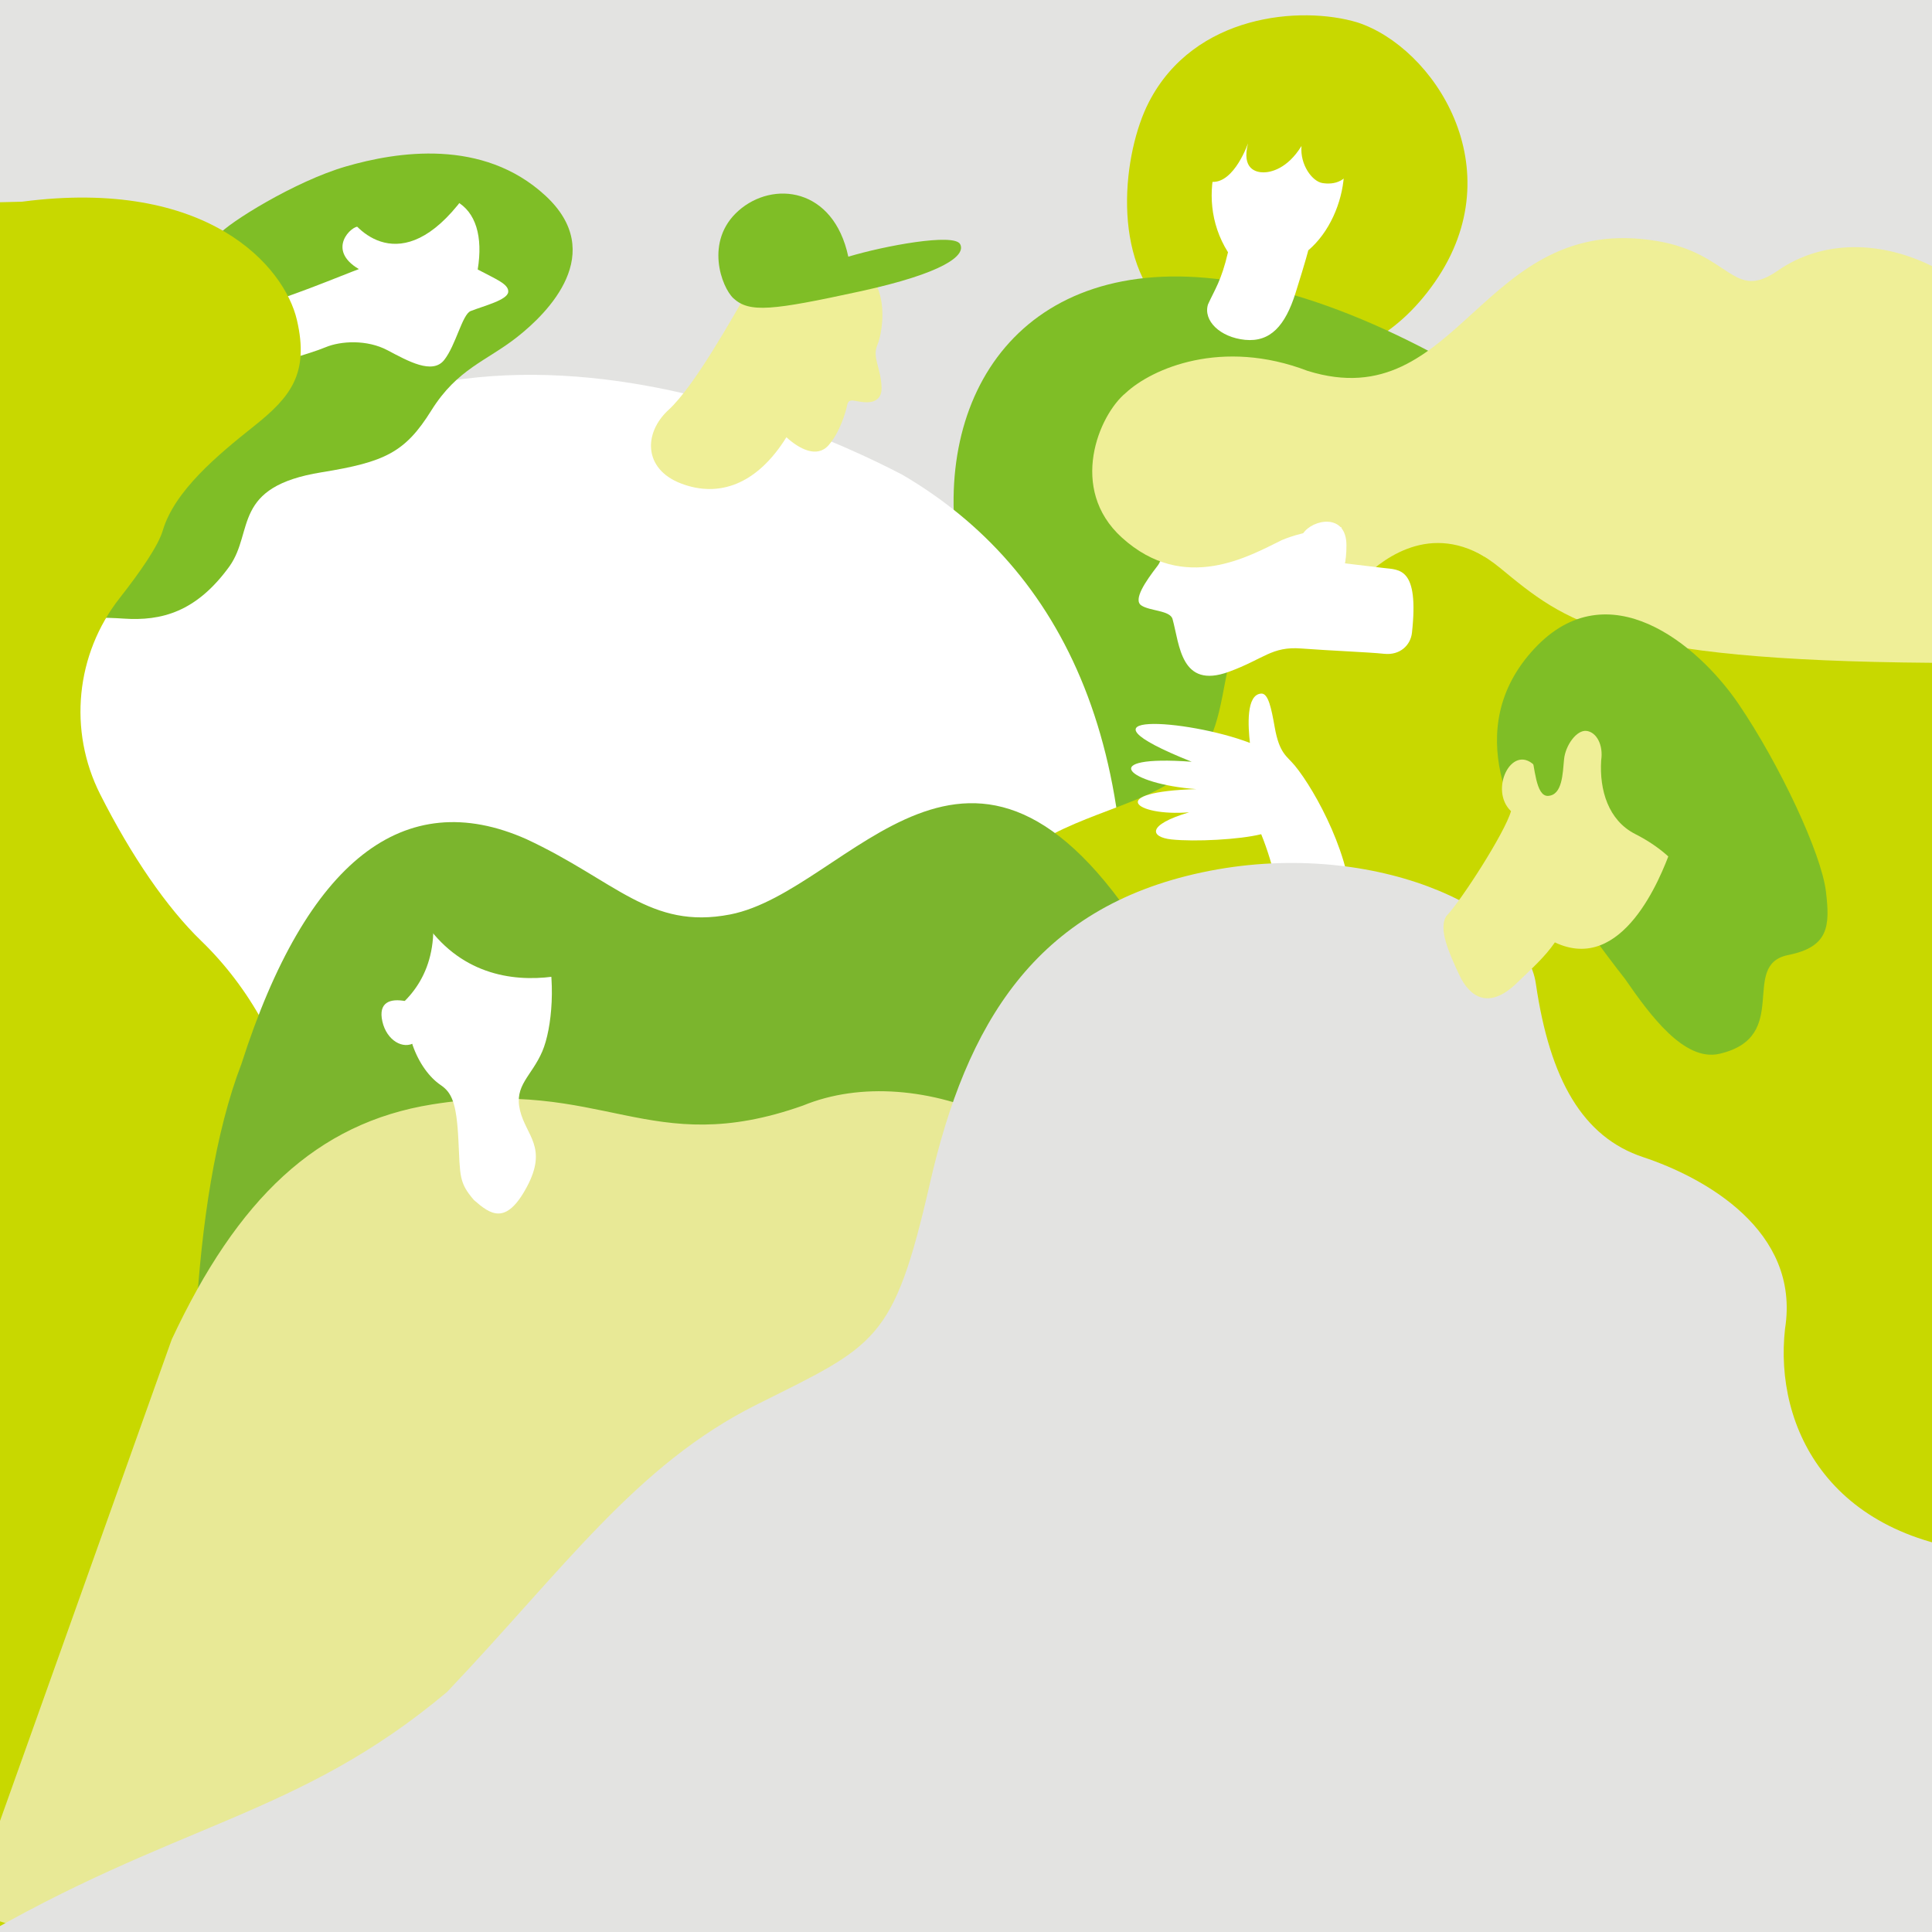 <svg version="1.1" id="レイヤー_1" xmlns="http://www.w3.org/2000/svg" xmlns:xlink="http://www.w3.org/1999/xlink" x="0" y="0" viewBox="0 0 2400 2400" xml:space="preserve"><rect x="0" y="0" width="2400" height="2400" fill="#333333" stroke="none"/><style>.st0{clip-path:url(#SVGID_2_);fill:none}.st1,.st2,.st3,.st4,.st5{clip-path:url(#SVGID_2_);fill:#e3e3e1}.st2,.st3,.st4,.st5{fill:#c8d800}.st3,.st4,.st5{fill:#7fbe26}.st4,.st5{fill:#fff}.st5{fill:#efef97}.st7{fill:#c8d800}.st8{clip-path:url(#SVGID_2_);fill:#7bb52d}</style><defs><path id="SVGID_1_" d="M0 0h2400v2400H0z"/></defs><clipPath id="SVGID_2_"><use xlink:href="#SVGID_1_" overflow="visible"/></clipPath><path class="st0" d="M-1.5-.93h2403.7v2600H-1.5z"/><path class="st0" d="M-1.5-.93h2403.7v2600H-1.5z"/><path class="st0" d="M-1.5-.93h2403.7v2600H-1.5z"/><path class="st1" d="M-1.5-.93h2403.7v2600H-1.5V-.93z"/><path class="st0" d="M-1.5-.93h2403.7v2600H-1.5z"/><path class="st0" d="M-1.5-.93h2403.7v2600H-1.5z"/><path class="st0" d="M-1.5-.93h2403.7v2600H-1.5z"/><path class="st2" d="M1451.85 388.77c-73.14-65.07-56.6-200.03-24.71-261.85 56.5-109.76 189.3-120 258.9-99.13 94.21 30.42 195.11 180.93 96.27 322.78-98.83 141.85-253.88 106.32-330.46 38.2z"/><path class="st0" d="M-1.5-.93h2403.7v2600H-1.5z"/><path class="st0" d="M-1.5-.93h2403.7v2600H-1.5z"/><path class="st0" d="M-1.5-.93h2403.7v2600H-1.5z"/><path class="st3" d="M1244.6 846.37c-219.3-407.7 167.9-897.7 1068.1 14l152.7 106.9 54.3 719-1071.7 175.4-203.4-1015.3z"/><path class="st0" d="M-1.5-.93h2403.7v2600H-1.5z"/><path class="st0" d="M-1.5-.93h2403.7v2600H-1.5z"/><path class="st0" d="M-1.5-.93h2403.7v2600H-1.5z"/><path class="st4" d="M172.6 736.27L43.24 816.7s286.88 964.91 387.28 958.51 536.28 120.16 816.08-44.24c0 0 90.2-35.2 139.3-415.7 49.2-380.6-64.8-608.5-265.1-725.6-144.8-75.5-665.6-301.3-948.2 146.6z"/><path class="st0" d="M-1.5-.93h2403.7v2600H-1.5z"/><path class="st0" d="M-1.5-.93h2403.7v2600H-1.5z"/><path class="st0" d="M-1.5-.93h2403.7v2600H-1.5z"/><path class="st5" d="M936.5 348.37c-28.7 50.3-74.5 131.9-105.9 160.7-31.4 28.7-31.4 73.6 15.3 91.5s94.2 1.8 131-57.4c15.9 14.5 38 26.3 52.4 9.9 14.4-16.5 21.6-42.2 23.1-49.9 1.5-7.7 7.2-5.7 13.4-4.6 6.2 1 30.3 6.2 29.3-18s-11.8-36.5-5.2-52c6.7-15.4 22.6-94.7-49.4-110.1-71.8-15.5-104 29.9-104 29.9z"/><path class="st0" d="M-1.5-.93h2403.7v2600H-1.5z"/><path class="st0" d="M-1.5-.93h2403.7v2600H-1.5z"/><path class="st0" d="M-1.5-.93h2403.7v2600H-1.5z"/><path class="st3" d="M911.1 370.57c-14.7-13.6-36.3-71.1 6.3-108.8 42.5-37.7 118-29.3 136.4 57.1 44.7-13.5 131.4-29.6 138.9-15.6s-20.2 36-124.4 58.7c-109.1 23.7-137.3 26.9-157.2 8.6z"/><path class="st0" d="M-1.5-.93h2403.7v2600H-1.5z"/><path class="st0" d="M-1.5-.93h2403.7v2600H-1.5z"/><path class="st0" d="M-1.5-.93h2403.7v2600H-1.5z"/><path class="st4" d="M1609.37 363.98c13.3-42.22 15.8-52.98 15.8-52.98 52.3-44.23 63.2-147.37 7.8-165.79-40.7-13.59-75.6-4.29-75.6-4.29-36 10.94-78 99.13-31.9 172.45-8.3 35.57-16.5 46.33-24.8 64.66-6.4 20.15 14.8 41.04 46.1 44.14 31.3 3.01 49.8-17.51 62.6-58.19z"/><path class="st0" d="M-1.5-.93h2403.7v2600H-1.5z"/><path class="st0" d="M-1.5-.93h2403.7v2600H-1.5z"/><path class="st0" d="M-1.5-.93h2403.7v2600H-1.5z"/><path class="st2" d="M2385.3 404.17l144.8 1647.5-717.9 108.8-231.6-861.5-385.3-11.1c-26.7-311.7 229.6-242.6 300-355.3 50-79.8-8.4-204.1 201.8-290.9 141.9-58.6 243.4-237.8 688.2-237.5z"/><path class="st0" d="M-1.5-.93h2403.7v2600H-1.5z"/><path class="st0" d="M-1.5-.93h2403.7v2600H-1.5z"/><path class="st0" d="M-1.5-.93h2403.7v2600H-1.5z"/><path class="st5" d="M1690 721.47c21.9-21.9 80.7-73.7 154.4-29.8l-63.5-82.7h-191.4v104.6l100.5 7.9z"/><path class="st0" d="M-1.5-.93h2403.7v2600H-1.5z"/><path class="st0" d="M-1.5-.93h2403.7v2600H-1.5z"/><path class="st0" d="M-1.5-.93h2403.7v2600H-1.5z"/><path class="st4" d="M1754 785.97c-1.7 15.5-14.8 28.3-34.6 26.2-19.8-2.1-66.2-3.8-103-6.6-36.7-2.8-46.2 13-90 29-59.7 21.8-61-33.7-69.8-65.5-3-11-28.3-9.9-38.8-17-10.6-7 5.7-30.4 19.8-48.7 14.1-18.4.7-41 0-80.5-.7-39.6 51.1-65.2 73.5-70.6 190.8-46.6 156.1 115.1 148.3 146.2 0 0 35.3 4.2 59.4 7.1 19.7 2.4 44.1-1 35.2 80.4z"/><path class="st0" d="M-1.5-.93h2403.7v2600H-1.5z"/><path class="st0" d="M-1.5-.93h2403.7v2600H-1.5z"/><path class="st0" d="M-1.5-.93h2403.7v2600H-1.5z"/><path class="st5" d="M2058.2 299.37c92.1 15.4 94.2 75.7 150.1 36.9 55.9-38.8 128.9-37.6 193.9-4.6v308l-2.1 183.7c-399.7-3.1-454.9-50.5-536.7-117.9-81.8-67.5-217.8-57.2-270.9-34.6-39.9 19.4-121.2 67.4-198.9-3.1-66.8-60.6-28.6-152.2 4.9-179.7 32.6-30.3 119.3-68.2 226-27.3 189.3 58.7 214.6-198 433.7-161.4z"/><path class="st0" d="M-1.5-.93h2403.7v2600H-1.5z"/><path class="st0" d="M-1.5-.93h2403.7v2600H-1.5z"/><path class="st0" d="M-1.5-.93h2403.7v2600H-1.5z"/><path class="st4" d="M1618.8 662.57c11.8-17.6 53.8-25.8 53.8 14.8s-13 57.7-48.8 55.4l-5-70.2z"/><path class="st0" d="M-1.5-.93h2403.7v2600H-1.5z"/><path class="st0" d="M-1.5-.93h2403.7v2600H-1.5z"/><path class="st0" d="M-1.5-.93h2403.7v2600H-1.5z"/><path class="st3" d="M271.33 291.87c12.2-15 94.9-66.6 158.1-85s170.2-35.6 247.9 36 3.3 145.8-34.9 175.8c-38.1 30-74.1 39.2-106.6 91.2-32.5 52.1-57.6 64.1-136.2 76.8-111.9 18-83.8 73.1-114.4 116.6-41.3 57.3-85.1 68.3-131.3 65.2s-112.2-1.2-142.6 22l260-498.6z"/><path class="st0" d="M-1.5-.93h2403.7v2600H-1.5z"/><path class="st0" d="M-1.5-.93h2403.7v2600H-1.5z"/><path class="st0" d="M-1.5-.93h2403.7v2600H-1.5z"/><path class="st4" d="M458.53 289.57c14.4-61.6 83.7-53.1 108.2-39.6 24.4 13.4 33.4 44 26.7 84.8 22 11.8 39 18.1 37.9 28s-29.3 16.9-46.6 23.6c-10.5 4.1-18.4 42.5-33 60.9-14.7 18.4-45 1.2-70.4-12.2-25.3-13.4-57.9-11.7-77.2-3.6-19.2 8.1-72.4 22.6-72.4 22.6l-11.2-75.6c22.3-2.1 109.5-38.5 125.3-44.2-41.1-24.1-8.9-54.6.3-52.9 4.6-1 10.7 5.1 12.4 8.2z"/><path class="st0" d="M-1.5-.93h2403.7v2600H-1.5z"/><path class="st0" d="M-1.5-.93h2403.7v2600H-1.5z"/><path class="st0" d="M-1.5-.93h2403.7v2600H-1.5z"/><path class="st3" d="M430.13 263.17c10 21.2 68 86.2 145.2-17-24.7-16-98.6-13.1-145.2 17z"/><path class="st0" d="M-1.5-.93h2403.7v2600H-1.5z"/><path class="st0" d="M-1.5-.93h2403.7v2600H-1.5z"/><path class="st0" d="M-1.5-.93h2403.7v2600H-1.5z"/><g clip-path="url(#SVGID_2_)"><path class="st7" d="M-70.67 797.57zM628.33 1645.87c-27.2-95.1-100.6-109.1-146-124.7-45.4-15.7-97.7-55.6-113.5-135.7-15.8-80.2-58.6-158.43-118.9-216.7-42.77-41.32-86.9-105.7-125.49-182.09C84.51 907.63 94 812.56 148.69 742.9c25.54-32.53 47.74-64.5 53.54-83.92 14.6-49.3 68-93.6 113.4-129.7s68.7-65.3 53.2-131.8-110.7-177.21-341.6-146.91l-308.55 7.46c-4.94-1.14-166.61 1605.63-83.8 2210.73C-328.51 2736.28 0 2564.54 0 2564.54l628.33-918.67z"/></g><path class="st0" d="M-1.5-.93h2403.7v2600H-1.5z"/><path class="st0" d="M-1.5-.93h2403.7v2600H-1.5z"/><path class="st0" d="M-1.5-.93h2403.7v2600H-1.5z"/><path class="st8" d="M1421.93 1163.89C1206.47 823.37 1056.1 1107.1 906.9 1136c-99.4 19.2-142-41.9-253-93.6-151.7-67.3-272.9 26.2-353.9 279-130.7 340.1-10.5 1124.3-10.5 1124.3h1194.4s55.52-1212.36-47.98-1248.26l-13.99-33.55z"/><path class="st0" d="M-1.5-.93h2403.7v2600H-1.5z"/><path class="st0" d="M-1.5-.93h2403.7v2600H-1.5z"/><path class="st0" d="M-1.5-.93h2403.7v2600H-1.5z"/><path d="M997.4 1373.4c142.9-58.8 358.4 31.8 420.9 211.5 21.7 62.3 75.8 87.5 145 69.3 69.2-18.3 211.7-18.3 267.9 117.6 0 0-338.2 405.5-500.1 385.2-161.9-20.2-612.1 126.5-736 222.6s-631.67 28.01-631.67-14.99l249.91-700.74C295.1 1489.1 393.2 1394.9 537 1371.9c213.8-34.2 268.7 69.3 460.4 1.5z" clip-path="url(#SVGID_2_)" fill="#e8e996"/><path class="st0" d="M-1.5-.93h2403.7v2600H-1.5z"/><path class="st0" d="M-1.5-.93h2403.7v2600H-1.5z"/><path class="st0" d="M-1.5-.93h2403.7v2600H-1.5z"/><path class="st4" d="M558.7 1093.5c137.6-31.9 139.3 156 114.9 212.7-13.4 31.1-35.2 42-27.6 73.3 7.5 31.2 34.7 45.7 8.6 94.7-26.1 48.9-45.6 34.2-65.8 16.6-18.9-21.9-17.1-29.6-19.4-75.4-2.3-45.8-8.4-58.3-22.1-67.6-13.7-9.3-26.8-26.8-34.7-49.4-12.4-45.2-48.6-183 46.1-204.9z"/><path class="st0" d="M-1.5-.93h2403.7v2600H-1.5z"/><path class="st4" d="M1480.4 946.27c-120.9-8.8-79.1 27.8 5.8 34-113 3.2-77.1 34.3-9 28.8-53.6 15.9-48.1 30.9-22 33.7 29.1 3.1 84.8.2 111.5-6.5 15.3 36.9 26.4 91.2 26.4 91.2l85.7 8.1c2.8-67-44.8-153.5-70.3-184.5-10-12.1-19.2-14.8-25-47.7-4.2-23.8-8-42.1-16.6-41.8-19.3 1-16.4 41.3-14.2 61.3-77.7-29.9-232-40.3-72.3 23.4z"/><path class="st0" d="M-1.5-.93h2403.7v2600H-1.5z"/><path class="st0" d="M-1.5-.93h2403.7v2600H-1.5z"/><path class="st0" d="M-1.5-.93h2403.7v2600H-1.5z"/><path class="st1" d="M737.37 2445.01l-773.94-31.41c254.87-150.25 405.88-155.45 592.03-311.88 145.06-152.83 234.99-282.09 384.09-356.65 149-74.55 170.3-77.17 215.6-274.96 45.2-197.87 130.4-342.17 338-386.4 207.6-44.22 401.9 44.22 414.8 138.62 17.4 119.04 58.3 190.36 133.4 215.18 75.1 24.91 195.5 90.63 176.1 212.99-13.8 122.19 55.4 267.86 271 279.49l-2.2 169.73c-159.7 16.26-214.1-25.42-216.7 85.93l97.58 227.94c-674.97 39.58-1629.76 31.42-1629.76 31.42z"/><path class="st0" d="M-1.5-.93h2403.7v2600H-1.5z"/><path class="st0" d="M-1.5-.93h2403.7v2600H-1.5z"/><path class="st0" d="M-1.5-.93h2403.7v2600H-1.5z"/><path class="st8" d="M768.9 1184.4c-29.7 23.4-207.9 90.6-271.4-101.2 0 0 106.3-47.8 146.4-28 40 19.9 166.5 96.6 125 129.2z"/><path class="st0" d="M-1.5-.93h2403.7v2600H-1.5z"/><path class="st0" d="M-1.5-.93h2403.7v2600H-1.5z"/><path class="st0" d="M-1.5-.93h2403.7v2600H-1.5z"/><path class="st2" d="M1512.87 152.32c-22.9 34.6-31 72.5-6.9 73.6 27.5 1.3 44.4-48 44.4-48-8.4 32.5 10.3 36.2 19.3 36.2 8.9 0 29.6-4.4 47.1-32.8-2.1 23.1 13.2 44.1 26.1 46.1 12.8 2 34.4.4 40.2-32.5.5 23.5 5.3 46.3 23 47.6 17.7 1.4 24.5-47.3 17.1-66.3-7.4-19.1-23.5-49.1-56.4-59.7-33-10.5-110.8-29.3-153.9 35.8z"/><path class="st0" d="M-1.5-.93h2403.7v2600H-1.5z"/><path class="st0" d="M-1.5-.93h2403.7v2600H-1.5z"/><path class="st0" d="M-1.5-.93h2403.7v2600H-1.5z"/><path class="st8" d="M389.8 1288.1c30 3.6 179.4-24.6 142.8-181.6 0 0-92.4 11.5-111.4 41.7-18.9 30.2-73.2 134.9-31.4 139.9z"/><path class="st0" d="M-1.5-.93h2403.7v2600H-1.5z"/><path class="st0" d="M-1.5-.93h2403.7v2600H-1.5z"/><path class="st0" d="M-1.5-.93h2403.7v2600H-1.5z"/><path class="st4" d="M504 1243.7c-19.4-3.8-34.4 1.4-29 25.2 5.4 23.9 26.1 35.2 40.1 26.2l-11.1-51.4z"/><path class="st0" d="M-1.5-.93h2403.7v2600H-1.5z"/><path class="st0" d="M-1.5-.93h2403.7v2600H-1.5z"/><path class="st0" d="M-1.5-.93h2403.7v2600H-1.5z"/><path class="st3" d="M2268.22 1107.37c-5.7-47.3-57.5-157.8-108.4-232.7s-162.5-166.7-253.6-69.1c-93.3 99.9-24.7 221.7 17.4 276.2 0 0 37.1 60.3 95.2 134.5 30.8 44.6 73.4 102.9 117.1 92.8 90.5-20.9 24.3-110.4 85.4-122.7 50.5-10.1 52.1-35.9 46.9-79z"/><path class="st0" d="M-1.5-.93h2403.7v2600H-1.5z"/><path class="st0" d="M-1.5-.93h2403.7v2600H-1.5z"/><path class="st0" d="M-1.5-.93h2403.7v2600H-1.5z"/><path class="st5" d="M1884.02 1221.37c17.2-16.6 35.3-32.7 47.5-50.7 84 39.8 131.5-80.8 143.7-114.2 12.2-33.4 37.2-97.5-40.4-154-77.6-56.4-120.6 23.1-128.9 48.1-28.2-27-56.4 30.8-28.9 57.1-7.7 27-62.3 111.6-80.2 130.2-10.5 15.6 3.2 46 16 73.3 12.8 27.4 36.6 43.6 71.2 10.2z"/><path class="st0" d="M-1.5-.93h2403.7v2600H-1.5z"/><path class="st0" d="M-1.5-.93h2403.7v2600H-1.5z"/><path class="st0" d="M-1.5-.93h2403.7v2600H-1.5z"/><path class="st3" d="M2137.52 1099.77l-.8-119.3-56.4-89.7-121.4-49-54.3 43.6-2.9 49.4c4.9 16.4 5.7 54.8 21.4 53.9 17.8-1 18.1-28 19.8-45.3 1.6-17.3 15.6-37 28-35.4 12.3 1.6 21 17.3 18.1 36.6-2.3 36.8 8.8 74.5 42.3 91.5s60 41.4 68 65.9c8 24.6 37.1 45.4 38.2-2.2z"/></svg>